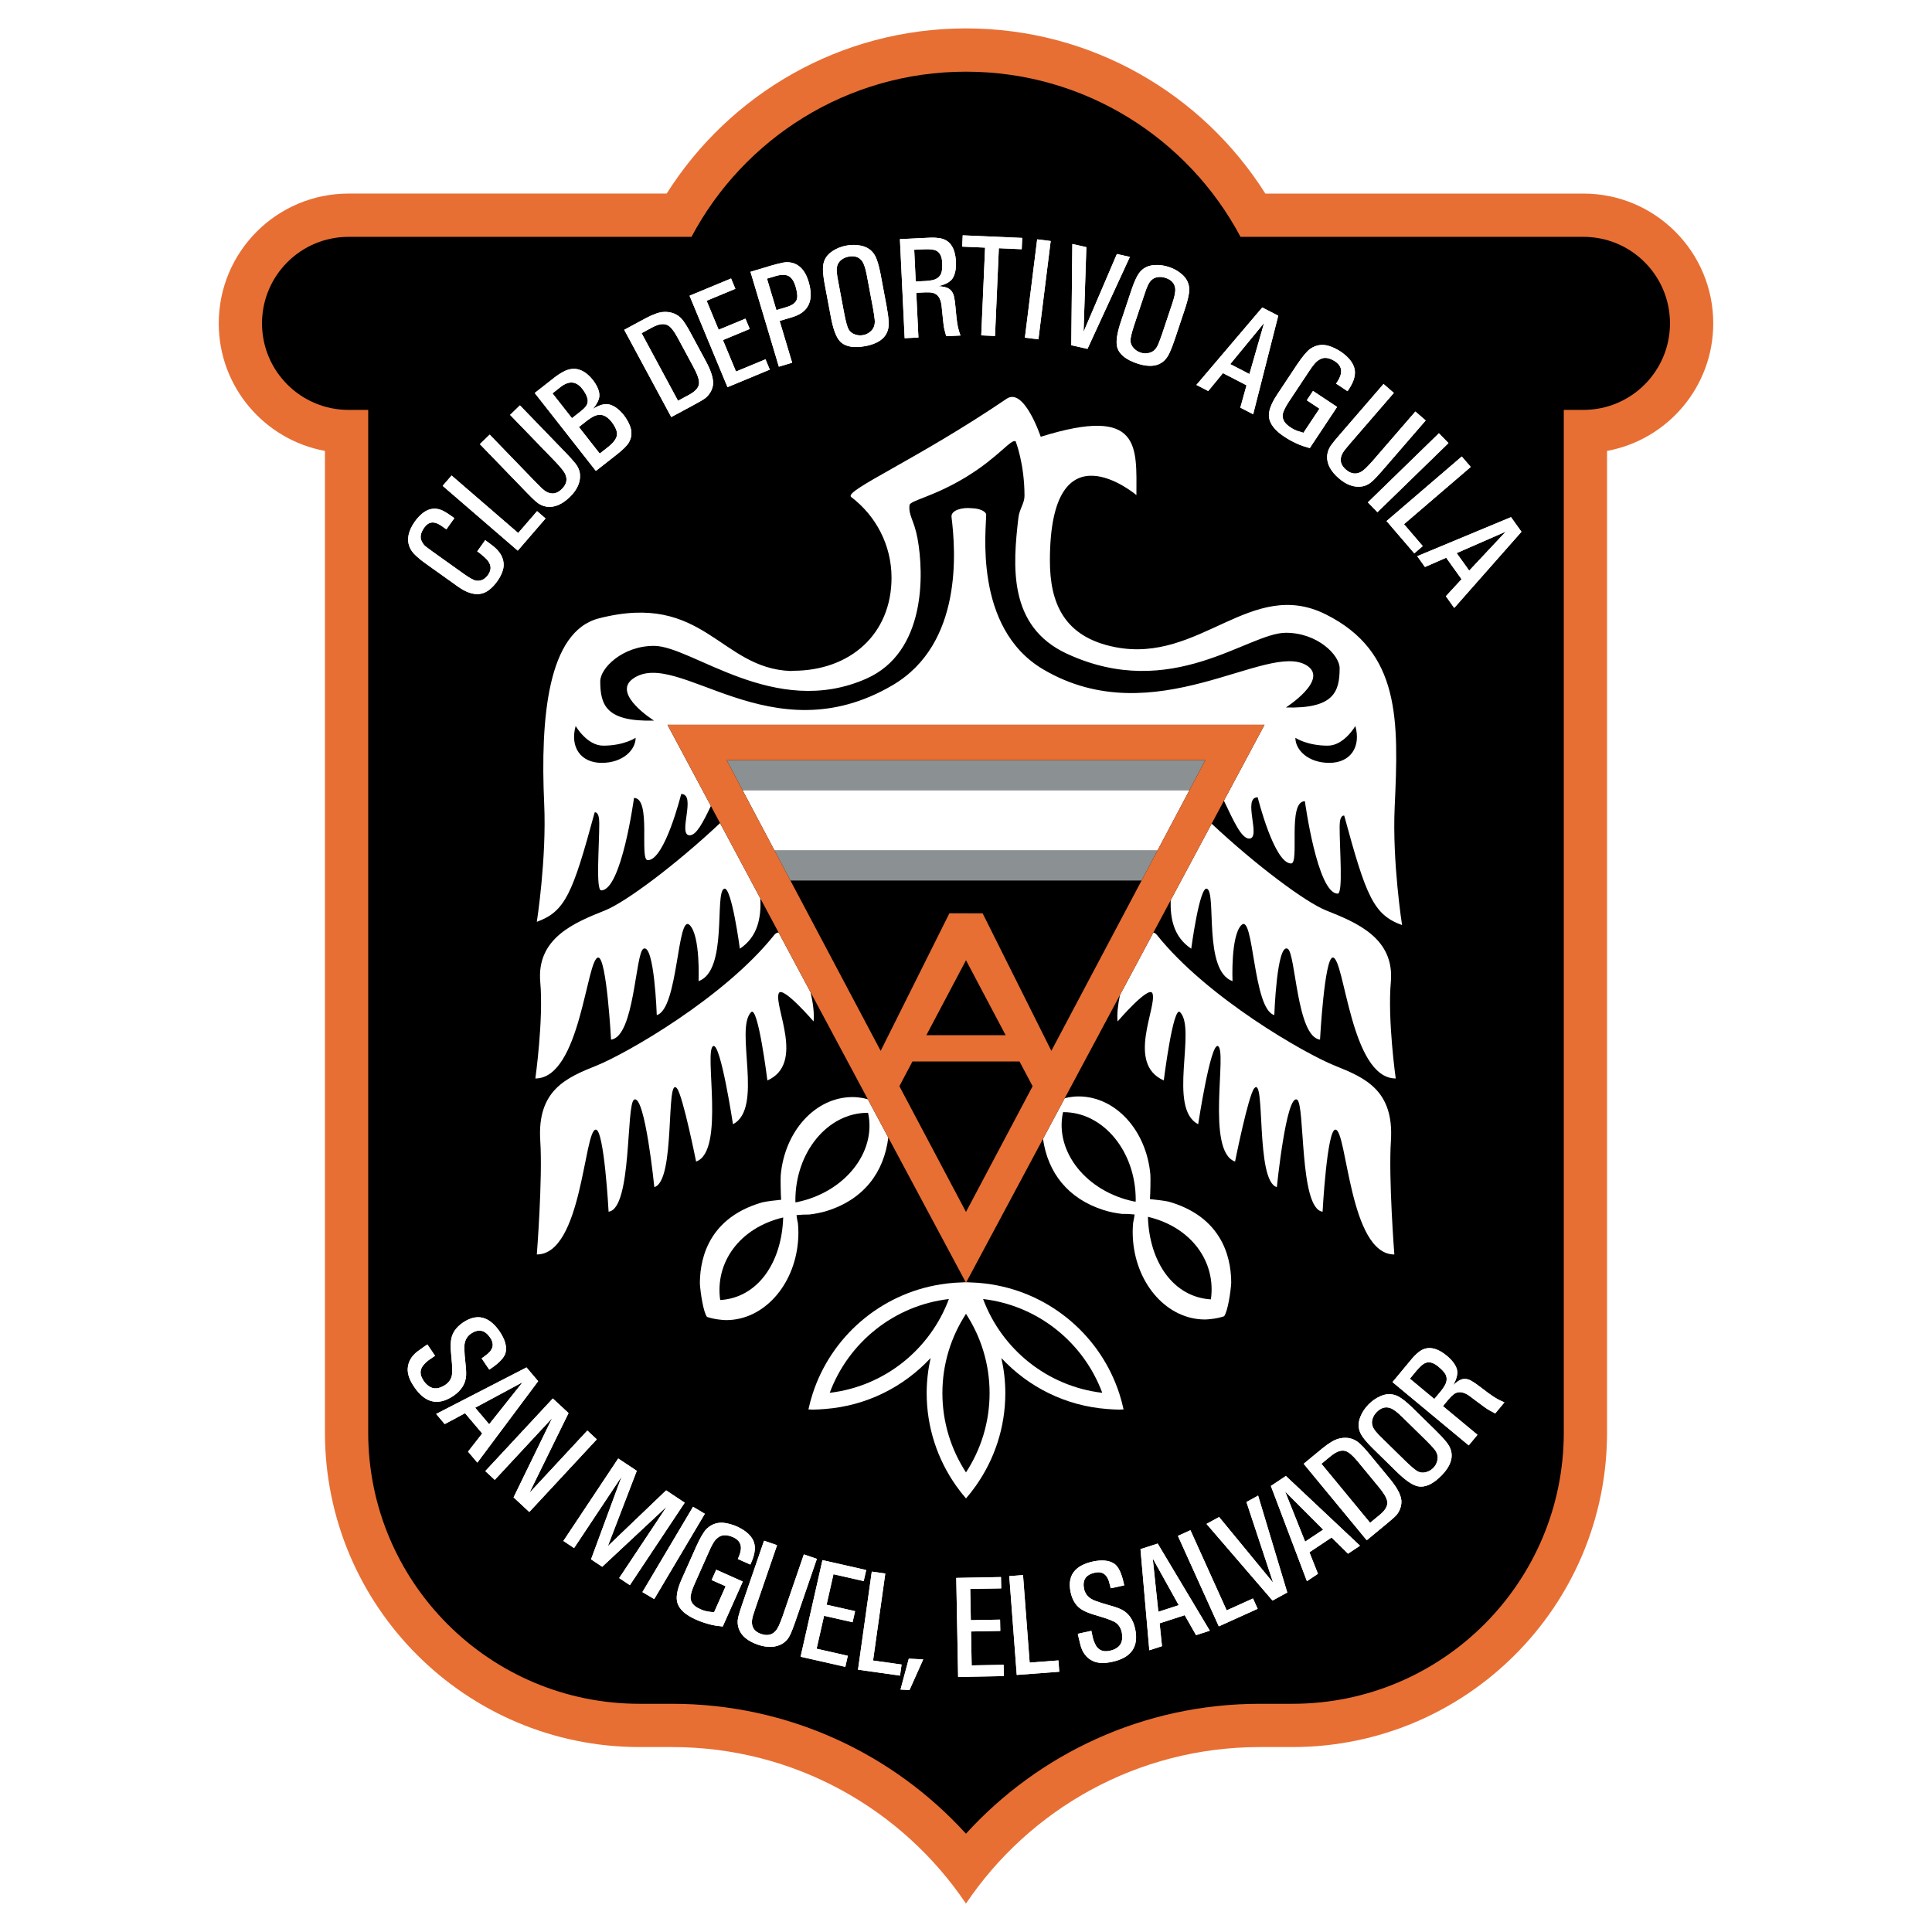<?xml version="1.0" encoding="utf-8"?>
<!-- Generator: Adobe Illustrator 13.0.0, SVG Export Plug-In . SVG Version: 6.00 Build 14576)  -->
<!DOCTYPE svg PUBLIC "-//W3C//DTD SVG 1.0//EN" "http://www.w3.org/TR/2001/REC-SVG-20010904/DTD/svg10.dtd">
<svg version="1.0" id="Layer_1" xmlns="http://www.w3.org/2000/svg" xmlns:xlink="http://www.w3.org/1999/xlink" x="0px" y="0px"
	 width="192.756px" height="192.756px" viewBox="0 0 192.756 192.756" enable-background="new 0 0 192.756 192.756"
	 xml:space="preserve">
<g>
	<polygon fill-rule="evenodd" clip-rule="evenodd" fill="#FFFFFF" points="0,0 192.756,0 192.756,192.756 0,192.756 0,0 	"/>
	<path fill-rule="evenodd" clip-rule="evenodd" fill="#E76F34" d="M128.945,174.305c17.336,0,31.391-14.055,31.391-31.391V44.987
		c6.025-1.108,10.595-6.378,10.595-12.725c0-7.151-5.798-12.948-12.949-12.948h-31.737c-6.256-9.9-17.29-16.48-29.867-16.48
		c-12.576,0-23.61,6.58-29.866,16.48H34.773c-7.151,0-12.948,5.797-12.948,12.948c0,6.347,4.569,11.617,10.594,12.725v97.927
		c0,17.336,14.054,31.391,31.391,31.391h3.253c12.209,0,22.971,6.197,29.312,15.617c6.343-9.42,17.104-15.617,29.312-15.617H128.945
		L128.945,174.305z"/>
	<path fill-rule="evenodd" clip-rule="evenodd" d="M128.945,169.988c14.953,0,27.075-12.121,27.075-27.074L156.02,40.895l1.962,0
		c4.769,0,8.633-3.866,8.633-8.633c0-4.767-3.864-8.632-8.633-8.632h-34.215c-5.208-9.801-15.517-16.479-27.389-16.479
		c-11.872,0-22.181,6.678-27.388,16.479H34.773c-4.767,0-8.632,3.866-8.632,8.632c0,4.768,3.865,8.633,8.632,8.633l1.962,0v102.019
		c0,14.953,12.122,27.074,27.074,27.074h3.253c11.616,0,22.064,5,29.312,12.961c7.249-7.961,17.697-12.961,29.312-12.961H128.945
		L128.945,169.988z"/>
	<path fill-rule="evenodd" clip-rule="evenodd" fill="#FFFFFF" d="M126.146,32.189l-0.015-0.008l-1.482,5.16l0.012-0.021
		l-1.924-0.994l-0.011,0.021L126.146,32.189L126.146,32.189z M119.364,38.404l1.181,0.61l1.465-1.783l0.003-0.006l2.354,1.217
		l-0.003,0.006l-0.616,2.222l1.281,0.662l2.502-9.832l-1.595-0.824L119.364,38.404L119.364,38.404z"/>
	<path fill-rule="evenodd" clip-rule="evenodd" fill="#FFFFFF" d="M130.381,39.935l0.618-0.932l2.403,1.595l-2.726,4.108
		l-0.696-0.21c-0.239-0.08-0.49-0.185-0.753-0.314c-0.403-0.189-0.773-0.398-1.11-0.627c-0.895-0.593-1.395-1.221-1.502-1.882
		c-0.094-0.579,0.169-1.338,0.786-2.277l1.98-2.985c0.565-0.843,1.015-1.38,1.346-1.609c0.62-0.426,1.294-0.504,2.021-0.235
		c0.343,0.126,0.684,0.299,1.022,0.518c0.741,0.51,1.193,1.056,1.354,1.639c0.162,0.583-0.006,1.262-0.502,2.036l-0.18,0.27
		l-1.141-0.757l0.125-0.188c0.086-0.129,0.163-0.271,0.233-0.429c0.307-0.664,0.148-1.203-0.474-1.615
		c-0.573-0.363-1.063-0.43-1.473-0.202c-0.235,0.119-0.44,0.292-0.614,0.52c-0.166,0.199-0.329,0.424-0.491,0.677l-1.94,2.924
		c-0.424,0.629-0.653,1.098-0.688,1.405c-0.062,0.481,0.199,0.907,0.783,1.278c0.211,0.146,0.444,0.264,0.697,0.354l0.587,0.181
		l1.595-2.404L130.381,39.935L130.381,39.935z"/>
	<path fill-rule="evenodd" clip-rule="evenodd" fill="#FFFFFF" d="M47.876,44.312l0.98-0.949l4.581,4.734l0.619,0.62
		c0.699,0.655,1.359,0.687,1.979,0.093c0.616-0.596,0.642-1.248,0.075-1.954c-0.201-0.248-0.414-0.491-0.637-0.729l-4.581-4.733
		l0.98-0.95l4.664,4.82c0.377,0.397,0.66,0.712,0.848,0.947c0.292,0.362,0.453,0.743,0.482,1.144
		c0.054,0.775-0.287,1.521-1.019,2.235c-0.77,0.739-1.525,1.06-2.268,0.965c-0.419-0.057-0.796-0.235-1.132-0.535
		c-0.199-0.172-0.502-0.468-0.908-0.888L47.876,44.312L47.876,44.312z"/>
	<polygon fill-rule="evenodd" clip-rule="evenodd" fill="#FFFFFF" points="104.827,24.046 103.603,33.856 102.254,33.688 
		103.479,23.878 104.827,24.046 	"/>
	<polygon fill-rule="evenodd" clip-rule="evenodd" fill="#FFFFFF" points="44.165,48.473 45.055,47.442 51.7,53.179 53.584,50.997 
		54.43,51.727 51.657,54.939 44.165,48.473 	"/>
	<polygon fill-rule="evenodd" clip-rule="evenodd" fill="#FFFFFF" points="108.386,24.658 108.106,33.162 108.085,33.157 
		111.431,25.342 112.726,25.633 108.5,34.808 106.882,34.445 106.987,24.344 108.386,24.658 	"/>
	<path fill-rule="evenodd" clip-rule="evenodd" fill="#FFFFFF" d="M83.622,28.054c-0.069-0.34-0.114-0.641-0.134-0.905
		c-0.057-0.576,0.115-1,0.514-1.27c0.192-0.136,0.407-0.227,0.646-0.271c0.617-0.121,1.074,0.032,1.373,0.458
		c0.186,0.261,0.343,0.744,0.471,1.45l0.613,3.262c0.075,0.424,0.129,0.791,0.164,1.099c0.059,0.543-0.102,0.959-0.483,1.25
		c-0.202,0.162-0.424,0.264-0.667,0.304c-0.265,0.055-0.537,0.034-0.815-0.061c-0.279-0.096-0.487-0.257-0.624-0.484
		c-0.137-0.227-0.285-0.75-0.444-1.569L83.622,28.054L83.622,28.054z M82.887,31.578c0.232,1.26,0.542,2.09,0.932,2.489
		c0.514,0.529,1.363,0.682,2.546,0.46c1.624-0.314,2.39-1.132,2.299-2.452c-0.029-0.434-0.099-0.948-0.211-1.543l-0.613-3.265
		c-0.16-0.8-0.333-1.375-0.517-1.722c-0.294-0.551-0.764-0.895-1.409-1.032c-0.481-0.101-0.973-0.104-1.475-0.009
		c-0.507,0.095-0.964,0.276-1.371,0.544c-0.561,0.363-0.876,0.854-0.946,1.474c-0.045,0.395,0.005,0.992,0.151,1.791L82.887,31.578
		L82.887,31.578z"/>
	<polygon fill-rule="evenodd" clip-rule="evenodd" fill="#FFFFFF" points="101.985,23.737 101.937,24.865 99.655,24.765 
		99.273,33.521 97.9,33.46 98.282,24.705 96.001,24.606 96.05,23.478 101.985,23.737 	"/>
	<path fill-rule="evenodd" clip-rule="evenodd" fill="#FFFFFF" d="M92.253,24.87c0.603-0.024,1.017,0.038,1.242,0.186
		c0.311,0.201,0.479,0.576,0.506,1.126c0.024,0.509-0.009,0.875-0.1,1.099c-0.141,0.339-0.416,0.558-0.827,0.658
		c-0.211,0.052-0.459,0.085-0.742,0.098l-0.969,0.046l-0.152-3.164L92.253,24.87L92.253,24.87z M89.785,23.858l0.473,9.883
		l1.374-0.066l-0.214-4.463l0.933-0.045c0.264-0.012,0.502,0.004,0.715,0.05c0.486,0.116,0.775,0.527,0.869,1.23l0.095,0.918
		l0.094,0.883c0.028,0.274,0.064,0.498,0.112,0.673l0.168,0.621l1.422-0.068c-0.121-0.34-0.199-0.6-0.236-0.781
		c-0.064-0.249-0.119-0.594-0.163-1.037L95.314,30.5c-0.03-0.349-0.075-0.652-0.134-0.912c-0.089-0.388-0.283-0.664-0.583-0.827
		c-0.205-0.112-0.538-0.182-0.999-0.212v0.006c0.733-0.162,1.218-0.43,1.456-0.803c0.247-0.397,0.353-0.959,0.317-1.687
		c-0.081-1.388-0.628-2.156-1.643-2.305c-0.264-0.043-0.553-0.061-0.867-0.05l-0.813,0.039L89.785,23.858L89.785,23.858z"/>
	<path fill-rule="evenodd" clip-rule="evenodd" fill="#FFFFFF" d="M44.329,52.666l-0.382-0.264
		c-0.664-0.434-1.206-0.352-1.627,0.247c-0.372,0.53-0.448,0.994-0.227,1.391c0.101,0.204,0.23,0.368,0.388,0.492l0.652,0.483
		l3.168,2.261c0.576,0.406,0.979,0.625,1.208,0.657c0.472,0.062,0.867-0.13,1.187-0.578c0.416-0.59,0.309-1.167-0.32-1.731
		l-0.489-0.417l-0.275-0.196l0.796-1.116l0.281,0.2l0.495,0.371c0.579,0.464,0.92,0.961,1.025,1.491
		c0.068,0.324,0.053,0.64-0.044,0.944c-0.11,0.364-0.29,0.72-0.537,1.067c-0.208,0.3-0.443,0.561-0.705,0.783
		c-0.862,0.766-1.94,0.69-3.235-0.229l-3.204-2.286c-0.348-0.243-0.659-0.491-0.931-0.744c-0.342-0.301-0.575-0.617-0.7-0.948
		c-0.29-0.743-0.114-1.575,0.527-2.499c0.929-1.277,1.922-1.609,2.981-0.998c0.2,0.114,0.418,0.255,0.655,0.424l0.314,0.225
		l-0.796,1.116L44.329,52.666L44.329,52.666z"/>
	<path fill-rule="evenodd" clip-rule="evenodd" fill="#FFFFFF" d="M58.58,41.959c0.222-0.168,0.439-0.309,0.651-0.422
		c0.657-0.32,1.253-0.135,1.789,0.554c0.415,0.543,0.59,0.993,0.527,1.35c-0.063,0.356-0.357,0.744-0.881,1.161l-0.83,0.651
		l-2.079-2.649L58.58,41.959L58.58,41.959z M59.45,46.983l2.051-1.608c0.651-0.505,1.066-0.917,1.245-1.235
		c0.305-0.537,0.333-1.104,0.083-1.704c-0.144-0.35-0.337-0.683-0.578-0.998c-0.459-0.578-0.933-0.936-1.423-1.073
		c-0.45-0.133-1.016,0.017-1.699,0.452l0.003,0.004c0.442-0.525,0.665-0.977,0.667-1.353c0.011-0.455-0.205-0.972-0.648-1.553
		c-0.898-1.122-1.882-1.398-2.95-0.827c-0.302,0.161-0.605,0.358-0.907,0.596l-1.943,1.525L59.45,46.983L59.45,46.983z
		 M55.927,38.613c0.847-0.659,1.574-0.592,2.183,0.199c0.572,0.743,0.68,1.325,0.326,1.746c-0.125,0.164-0.308,0.336-0.549,0.52
		l-0.822,0.645l-1.943-2.477L55.927,38.613L55.927,38.613z"/>
	<path fill-rule="evenodd" clip-rule="evenodd" fill="#FFFFFF" d="M65.115,32.643c0.63-0.329,1.136-0.392,1.516-0.188
		c0.294,0.161,0.62,0.572,0.977,1.235l1.591,2.953c0.362,0.661,0.543,1.176,0.547,1.546c0,0.442-0.333,0.842-0.995,1.199
		l-1.106,0.596l-3.635-6.744L65.115,32.643L65.115,32.643z M66.972,41.611l2.301-1.24c0.598-0.322,0.97-0.544,1.117-0.666
		c0.345-0.287,0.58-0.647,0.703-1.081c0.164-0.566-0.039-1.39-0.605-2.471L68.76,32.95c-0.195-0.352-0.387-0.659-0.578-0.924
		c-0.389-0.534-0.909-0.832-1.561-0.896c-0.378-0.041-0.763,0.01-1.155,0.152c-0.344,0.122-0.693,0.279-1.048,0.47l-2.14,1.153
		L66.972,41.611L66.972,41.611z"/>
	<polygon fill-rule="evenodd" clip-rule="evenodd" fill="#FFFFFF" points="68.796,29.504 72.94,27.784 73.368,28.814 70.499,30.005 
		71.7,32.899 74.373,31.79 74.801,32.819 72.127,33.929 73.431,37.068 76.374,35.846 76.801,36.876 72.583,38.627 68.796,29.504 	
		"/>
	<path fill-rule="evenodd" clip-rule="evenodd" fill="#FFFFFF" d="M77.381,27.543c0.552-0.161,0.981-0.163,1.289-0.007
		c0.308,0.156,0.543,0.506,0.706,1.05c0.172,0.591,0.213,1.018,0.124,1.284c-0.113,0.335-0.442,0.586-0.986,0.754l-1.052,0.314
		L76.522,27.8L77.381,27.543L77.381,27.543z M74.875,27.118l2.833,9.466l1.324-0.397l-1.248-4.169l1.256-0.376
		c1.64-0.486,2.186-1.659,1.639-3.52c-0.281-0.957-0.753-1.566-1.414-1.828c-0.371-0.144-0.765-0.172-1.18-0.087
		c-0.287,0.057-0.674,0.155-1.161,0.296L74.875,27.118L74.875,27.118z"/>
	<path fill-rule="evenodd" clip-rule="evenodd" fill="#FFFFFF" d="M114.195,29.332c0.104-0.327,0.211-0.608,0.319-0.845
		c0.229-0.523,0.583-0.806,1.063-0.846c0.234-0.024,0.466,0.002,0.696,0.079c0.598,0.195,0.925,0.548,0.979,1.06
		c0.037,0.315-0.059,0.808-0.287,1.478l-1.038,3.108c-0.14,0.403-0.269,0.745-0.388,1.027c-0.21,0.496-0.552,0.777-1.025,0.843
		c-0.256,0.042-0.499,0.021-0.732-0.062c-0.257-0.081-0.484-0.23-0.683-0.447c-0.197-0.217-0.302-0.458-0.312-0.719
		s0.113-0.785,0.369-1.568L114.195,29.332L114.195,29.332z M111.853,32.022c-0.408,1.205-0.538,2.075-0.392,2.611
		c0.193,0.708,0.861,1.252,2.003,1.634c1.571,0.515,2.637,0.178,3.196-1.01c0.184-0.391,0.372-0.871,0.563-1.441l1.044-3.129
		c0.248-0.772,0.375-1.353,0.382-1.744c0.011-0.621-0.233-1.147-0.731-1.579c-0.372-0.32-0.8-0.562-1.283-0.724
		c-0.489-0.163-0.977-0.228-1.462-0.193c-0.666,0.043-1.18,0.316-1.54,0.82c-0.231,0.321-0.476,0.863-0.736,1.626L111.853,32.022
		L111.853,32.022z"/>
	<path fill-rule="evenodd" clip-rule="evenodd" fill="#FFFFFF" d="M138.034,38.311l1.029,0.891l-4.313,4.988l-0.563,0.672
		c-0.592,0.756-0.563,1.417,0.083,1.982c0.649,0.562,1.302,0.529,1.956-0.099c0.229-0.222,0.452-0.456,0.67-0.7l4.314-4.987
		l1.03,0.891l-4.389,5.074c-0.362,0.411-0.651,0.72-0.868,0.928c-0.335,0.323-0.701,0.517-1.098,0.583
		c-0.767,0.122-1.539-0.15-2.315-0.816c-0.804-0.701-1.19-1.425-1.162-2.173c0.02-0.422,0.163-0.814,0.433-1.175
		c0.153-0.213,0.422-0.541,0.805-0.983L138.034,38.311L138.034,38.311z"/>
	<polygon fill-rule="evenodd" clip-rule="evenodd" fill="#FFFFFF" points="144.515,44.208 137.427,51.103 136.473,50.121 
		143.561,43.228 144.515,44.208 	"/>
	<polygon fill-rule="evenodd" clip-rule="evenodd" fill="#FFFFFF" points="145.842,45.545 146.735,46.588 140.077,52.3 
		141.949,54.483 141.104,55.208 138.337,51.984 145.842,45.545 	"/>
	<path fill-rule="evenodd" clip-rule="evenodd" fill="#FFFFFF" d="M150.25,53.032l-0.004-0.004l-3.67,3.91l0.007-0.005l-1.253-1.752
		l-0.008,0.005L150.25,53.032L150.25,53.032z M141.397,55.491l0.771,1.077l2.114-0.92l0.005-0.004l1.534,2.144l-0.005,0.004
		l-1.562,1.694l0.836,1.168l6.707-7.599l-1.044-1.459L141.397,55.491L141.397,55.491z"/>
	<path fill-rule="evenodd" clip-rule="evenodd" fill="#FFFFFF" d="M43.405,135.268l-0.458,0.311
		c-0.235,0.152-0.436,0.324-0.603,0.51c-0.481,0.49-0.509,1.045-0.083,1.664c0.154,0.234,0.336,0.42,0.546,0.557
		c0.448,0.314,0.984,0.271,1.607-0.129c0.417-0.287,0.646-0.65,0.687-1.088c0.024-0.307,0.022-0.646-0.006-1.023l-0.098-1.131
		c-0.043-0.445-0.043-0.842,0-1.188c0.08-0.715,0.483-1.318,1.21-1.811c0.797-0.529,1.533-0.656,2.204-0.381
		c0.504,0.201,0.98,0.625,1.429,1.271c0.539,0.795,0.742,1.496,0.608,2.1c-0.109,0.482-0.6,1.018-1.472,1.609l-0.163,0.109
		l-0.764-1.127l0.197-0.133l0.406-0.311c0.582-0.496,0.663-1.041,0.244-1.633c-0.519-0.758-1.153-0.891-1.901-0.395
		c-0.474,0.322-0.697,0.822-0.669,1.5c0.01,0.424,0.045,0.887,0.106,1.389s0.085,0.928,0.073,1.275
		c-0.04,0.824-0.47,1.514-1.29,2.068c-1.505,1.002-2.799,0.703-3.881-0.895c-0.474-0.682-0.691-1.305-0.654-1.867
		c0.047-0.666,0.375-1.23,0.983-1.693l0.652-0.469l0.326-0.219L43.405,135.268L43.405,135.268z"/>
	<path fill-rule="evenodd" clip-rule="evenodd" fill="#FFFFFF" d="M52.144,137.902l-0.001-0.002l-3.341,4.199l0.002-0.002
		l-1.396-1.648l-0.003,0.002L52.144,137.902L52.144,137.902z M43.514,141.07l0.856,1.012l2.035-1.088l-0.005,0.004l1.709,2.02
		l0.005-0.006l-1.418,1.818l0.929,1.096l6.067-8.125l-1.163-1.373L43.514,141.07L43.514,141.07z"/>
	<polygon fill-rule="evenodd" clip-rule="evenodd" fill="#FFFFFF" points="56.723,140.984 52.802,148.979 52.795,148.971 
		58.599,142.727 59.543,143.604 52.809,150.852 51.239,149.393 55.098,141.465 55.104,141.471 49.363,147.648 48.418,146.771 
		55.154,139.525 56.723,140.984 	"/>
	<polygon fill-rule="evenodd" clip-rule="evenodd" fill="#FFFFFF" points="63.532,146.744 60.645,154.258 66.462,148.693 
		68.314,149.924 62.843,158.152 61.776,157.443 66.545,150.271 66.553,150.277 60.084,156.318 58.968,155.576 62.036,147.273 
		62.044,147.279 57.276,154.451 56.209,153.74 61.68,145.514 63.532,146.744 	"/>
	<polygon fill-rule="evenodd" clip-rule="evenodd" fill="#FFFFFF" points="70.322,151.031 65.271,159.541 64.094,158.842 
		69.145,150.332 70.322,151.031 	"/>
	<path fill-rule="evenodd" clip-rule="evenodd" fill="#FFFFFF" d="M71,157.641l0.459-1.029l2.648,1.18l-1.999,4.486l-0.721-0.09
		c-0.249-0.039-0.514-0.102-0.794-0.184c-0.429-0.121-0.829-0.266-1.199-0.436c-0.98-0.436-1.578-0.971-1.794-1.602
		c-0.189-0.555-0.058-1.344,0.394-2.369l1.451-3.26c0.417-0.924,0.769-1.525,1.058-1.805c0.54-0.521,1.189-0.709,1.951-0.564
		c0.359,0.068,0.724,0.182,1.094,0.342c0.816,0.379,1.352,0.844,1.607,1.393s0.202,1.25-0.162,2.098l-0.132,0.297l-1.251-0.557
		l0.092-0.205c0.063-0.143,0.117-0.295,0.16-0.463c0.192-0.707-0.053-1.211-0.735-1.516c-0.624-0.262-1.118-0.248-1.482,0.041
		c-0.212,0.156-0.384,0.359-0.517,0.611c-0.13,0.221-0.253,0.469-0.369,0.742l-1.418,3.186c-0.311,0.686-0.458,1.184-0.442,1.49
		c0.021,0.482,0.349,0.857,0.986,1.125c0.232,0.109,0.481,0.186,0.747,0.232l0.609,0.078l1.158-2.6L71,157.641L71,157.641z"/>
	<path fill-rule="evenodd" clip-rule="evenodd" fill="#FFFFFF" d="M76.228,153.717l1.3,0.447l-2.137,6.221l-0.271,0.832
		c-0.267,0.92,0.004,1.521,0.812,1.803c0.81,0.277,1.4,0.004,1.771-0.818c0.13-0.291,0.25-0.592,0.36-0.898l2.138-6.221l1.299,0.445
		l-2.174,6.33c-0.182,0.516-0.334,0.908-0.458,1.182c-0.19,0.424-0.458,0.738-0.801,0.945c-0.667,0.398-1.486,0.432-2.458,0.104
		c-1.009-0.352-1.641-0.879-1.895-1.584c-0.141-0.398-0.154-0.814-0.039-1.25c0.062-0.254,0.188-0.656,0.378-1.209L76.228,153.717
		L76.228,153.717z"/>
	<polygon fill-rule="evenodd" clip-rule="evenodd" fill="#FFFFFF" points="82.056,155.654 86.422,156.643 86.171,157.746 
		83.155,157.062 82.467,160.105 85.312,160.748 85.062,161.852 82.217,161.209 81.473,164.494 84.587,165.199 84.337,166.303 
		79.874,165.293 82.056,155.654 	"/>
	<polygon fill-rule="evenodd" clip-rule="evenodd" fill="#FFFFFF" points="86.978,156.801 88.326,156.99 87.106,165.672 
		89.951,166.07 89.796,167.176 85.603,166.586 86.978,156.801 	"/>
	<polygon fill-rule="evenodd" clip-rule="evenodd" fill="#FFFFFF" points="90.67,165.486 92.109,165.559 90.743,168.613 
		89.844,168.568 90.67,165.486 	"/>
	<polygon fill-rule="evenodd" clip-rule="evenodd" fill="#FFFFFF" points="95.406,157.428 99.868,157.344 99.891,158.473 
		96.8,158.529 96.859,161.645 99.777,161.59 99.799,162.717 96.88,162.773 96.944,166.156 100.133,166.098 100.153,167.225 
		95.592,167.311 95.406,157.428 	"/>
	<polygon fill-rule="evenodd" clip-rule="evenodd" fill="#FFFFFF" points="100.695,157.25 102.068,157.146 102.729,165.877 
		105.599,165.66 105.684,166.789 101.441,167.109 100.695,157.25 	"/>
	<path fill-rule="evenodd" clip-rule="evenodd" fill="#FFFFFF" d="M108.884,162.709l0.116,0.539
		c0.055,0.273,0.138,0.523,0.248,0.748c0.273,0.627,0.771,0.859,1.493,0.697c0.272-0.055,0.509-0.152,0.71-0.297
		c0.451-0.299,0.607-0.811,0.469-1.541c-0.113-0.496-0.359-0.846-0.741-1.049c-0.274-0.137-0.591-0.262-0.95-0.377l-1.084-0.332
		c-0.43-0.127-0.796-0.275-1.101-0.443c-0.633-0.342-1.043-0.943-1.229-1.805c-0.194-0.939-0.039-1.672,0.467-2.193
		c0.376-0.393,0.948-0.678,1.717-0.854c0.939-0.205,1.666-0.133,2.179,0.215c0.406,0.281,0.721,0.934,0.943,1.963l0.042,0.191
		l-1.35,0.293l-0.05-0.232l-0.134-0.49c-0.242-0.721-0.714-0.998-1.413-0.832c-0.888,0.197-1.241,0.736-1.059,1.619
		c0.121,0.561,0.497,0.955,1.129,1.188c0.396,0.148,0.837,0.289,1.325,0.42s0.891,0.268,1.209,0.41
		c0.748,0.346,1.229,1.004,1.438,1.975c0.37,1.773-0.387,2.865-2.272,3.273c-0.808,0.186-1.466,0.156-1.974-0.088
		c-0.601-0.291-1.001-0.807-1.204-1.543l-0.19-0.779l-0.084-0.383L108.884,162.709L108.884,162.709z"/>
	<path fill-rule="evenodd" clip-rule="evenodd" fill="#FFFFFF" d="M115.007,155.471l-0.005,0.002l2.607,4.684l-0.003-0.01
		l-2.04,0.662l0.003,0.008L115.007,155.471L115.007,155.471z M114.668,164.648l1.264-0.41l-0.237-2.293l0.004,0.012l2.497-0.809
		l-0.004-0.012l1.139,2.002l1.371-0.443l-5.199-8.693l-1.717,0.555L114.668,164.648L114.668,164.648z"/>
	<polygon fill-rule="evenodd" clip-rule="evenodd" fill="#FFFFFF" points="117.52,153.236 118.771,152.67 122.385,160.666 
		125.01,159.479 125.476,160.51 121.601,162.262 117.52,153.236 	"/>
	<polygon fill-rule="evenodd" clip-rule="evenodd" fill="#FFFFFF" points="121.63,151.352 127.031,157.918 127.026,157.92 
		124.358,149.857 125.523,149.217 128.431,158.883 126.959,159.689 120.373,152.041 121.63,151.352 	"/>
	<path fill-rule="evenodd" clip-rule="evenodd" fill="#FFFFFF" d="M128.217,148.809L128.217,148.809l3.799,3.801l-0.001-0.002
		l-1.802,1.203l0.001,0.002L128.217,148.809L128.217,148.809z M130.391,157.754l1.102-0.736l-0.852-2.148l0.002,0.002l2.205-1.473
		l-0.002-0.002l1.646,1.617l1.195-0.799l-7.396-6.959l-1.496,1L130.391,157.754L130.391,157.754z"/>
	<path fill-rule="evenodd" clip-rule="evenodd" fill="#FFFFFF" d="M132.804,145.248c0.552-0.443,1.033-0.604,1.445-0.479
		c0.317,0.102,0.716,0.439,1.193,1.018l2.126,2.578c0.481,0.574,0.759,1.043,0.834,1.404c0.085,0.432-0.162,0.887-0.74,1.363
		l-0.965,0.797l-4.859-5.887L132.804,145.248L132.804,145.248z M136.36,153.67l2.014-1.662c0.523-0.432,0.845-0.721,0.966-0.869
		c0.282-0.348,0.441-0.746,0.478-1.195c0.05-0.586-0.308-1.354-1.074-2.305l-2.317-2.807c-0.259-0.307-0.509-0.572-0.746-0.793
		c-0.485-0.449-1.054-0.641-1.704-0.578c-0.378,0.035-0.746,0.158-1.103,0.375c-0.313,0.186-0.625,0.406-0.935,0.662l-1.873,1.545
		L136.36,153.67L136.36,153.67z"/>
	<path fill-rule="evenodd" clip-rule="evenodd" fill="#FFFFFF" d="M137.891,143.488c-0.251-0.238-0.459-0.459-0.627-0.662
		c-0.374-0.439-0.475-0.883-0.302-1.334c0.08-0.221,0.204-0.418,0.374-0.592c0.437-0.451,0.897-0.588,1.385-0.412
		c0.302,0.107,0.706,0.412,1.213,0.916l2.362,2.316c0.304,0.303,0.558,0.572,0.762,0.805c0.356,0.408,0.463,0.842,0.316,1.297
		c-0.073,0.248-0.197,0.459-0.373,0.633c-0.187,0.195-0.42,0.334-0.703,0.416c-0.282,0.082-0.545,0.068-0.787-0.037
		c-0.242-0.107-0.661-0.451-1.258-1.029L137.891,143.488L137.891,143.488z M139.296,146.791c0.908,0.896,1.636,1.396,2.183,1.5
		c0.722,0.137,1.505-0.225,2.349-1.086c1.151-1.188,1.314-2.295,0.488-3.32c-0.271-0.338-0.622-0.719-1.053-1.141l-2.362-2.316
		c-0.587-0.562-1.056-0.934-1.404-1.111c-0.556-0.281-1.137-0.293-1.743-0.035c-0.452,0.193-0.856,0.473-1.214,0.838
		c-0.361,0.369-0.633,0.779-0.814,1.23c-0.253,0.619-0.231,1.201,0.064,1.748c0.188,0.348,0.57,0.807,1.145,1.377L139.296,146.791
		L139.296,146.791z"/>
	<path fill-rule="evenodd" clip-rule="evenodd" fill="#FFFFFF" d="M141.334,136.744c0.391-0.463,0.717-0.729,0.979-0.795
		c0.359-0.096,0.751,0.033,1.176,0.385c0.393,0.326,0.641,0.598,0.745,0.818c0.154,0.332,0.129,0.686-0.077,1.059
		c-0.104,0.191-0.248,0.396-0.431,0.617l-0.623,0.75l-2.439-2.027L141.334,136.744L141.334,136.744z M138.93,137.893l7.603,6.312
		l0.876-1.055l-3.446-2.859l0.601-0.725c0.17-0.203,0.345-0.369,0.521-0.496c0.416-0.283,0.917-0.221,1.501,0.186l0.741,0.555
		l0.715,0.529c0.221,0.166,0.41,0.291,0.57,0.377l0.568,0.301l0.916-1.104c-0.332-0.141-0.577-0.26-0.735-0.354
		c-0.227-0.121-0.519-0.316-0.876-0.58l-0.931-0.701c-0.278-0.213-0.533-0.385-0.764-0.516c-0.347-0.197-0.683-0.24-1.006-0.127
		c-0.222,0.074-0.499,0.273-0.833,0.596l0.01,0.008c0.377-0.652,0.508-1.191,0.395-1.619c-0.125-0.449-0.467-0.906-1.025-1.371
		c-1.076-0.875-2.012-0.986-2.806-0.338c-0.212,0.166-0.419,0.369-0.623,0.607l-0.521,0.627L138.93,137.893L138.93,137.893z"/>
	<path fill-rule="evenodd" clip-rule="evenodd" fill="#FFFFFF" d="M111.684,139.068c-1.835-5.682-6.745-9.967-12.77-10.924
		c-0.438-0.068-0.878-0.125-1.325-0.158c-0.241-0.018-0.484-0.029-0.727-0.037c-0.022,0-0.043-0.002-0.066-0.002
		c-0.14-0.004-0.277-0.021-0.418-0.021c-0.141,0-0.278,0.018-0.418,0.021c-0.022,0-0.043,0.002-0.065,0.002
		c-0.244,0.008-0.486,0.02-0.727,0.037c-0.448,0.033-0.889,0.09-1.326,0.158c-6.024,0.957-10.935,5.242-12.769,10.924
		c-0.164,0.508-0.302,1.023-0.416,1.549c0.141,0.004,0.277,0.021,0.418,0.021c0.409,0,0.81-0.031,1.211-0.061
		c4.166-0.311,7.882-2.205,10.561-5.088c-0.25,1.129-0.393,2.297-0.393,3.5c0,3.449,1.095,6.639,2.943,9.256
		c0.306,0.436,0.634,0.852,0.98,1.254c0.347-0.402,0.675-0.818,0.981-1.254c1.848-2.617,2.943-5.807,2.943-9.256
		c0-1.203-0.143-2.371-0.394-3.5c2.68,2.883,6.396,4.777,10.562,5.088c0.401,0.029,0.803,0.061,1.211,0.061
		c0.142,0,0.278-0.018,0.418-0.021C111.986,140.092,111.847,139.576,111.684,139.068L111.684,139.068z M82.782,138.961
		c1.864-5.012,6.402-8.713,11.889-9.357C92.807,134.615,88.269,138.316,82.782,138.961L82.782,138.961z M96.377,146.902
		c-1.483-2.277-2.354-4.99-2.354-7.912c0-2.92,0.871-5.633,2.354-7.91c1.484,2.277,2.354,4.99,2.354,7.91
		C98.731,141.912,97.861,144.625,96.377,146.902L96.377,146.902z M98.084,129.604c5.487,0.645,10.026,4.346,11.89,9.357
		C104.487,138.316,99.948,134.615,98.084,129.604L98.084,129.604z"/>
	<path fill-rule="evenodd" clip-rule="evenodd" fill="#FFFFFF" d="M138.763,97.986c0.393-4.414-3.451-5.951-6.475-7.161
		c-2.006-0.802-6.903-4.431-11.404-8.647l-4.087,7.639c-0.048,1.84,0.3,3.666,2.053,4.834c0,0,0.834-6.278,1.569-5.984
		c0.98,0.393-0.393,8.191,2.55,9.221c0,0-0.195-4.512,0.884-5.591c1.259-1.258,1.128,8.386,3.286,8.976c0,0,0.245-7.161,1.324-6.622
		c0.824,0.412,0.883,8.78,3.236,9.073c0,0,0.441-8.19,1.275-8.19c1.183,0,1.766,12.065,6.278,12.065
		C139.253,107.6,138.428,101.756,138.763,97.986L138.763,97.986z"/>
	<path fill-rule="evenodd" clip-rule="evenodd" fill="#FFFFFF" d="M60.376,90.826c-3.023,1.209-6.867,2.747-6.474,7.161
		c0.335,3.77-0.491,9.613-0.491,9.613c4.512,0,5.097-12.065,6.278-12.065c0.834,0,1.275,8.19,1.275,8.19
		c2.354-0.293,2.414-8.661,3.238-9.073c1.079-0.539,1.324,6.622,1.324,6.622c2.158-0.59,2.028-10.234,3.287-8.976
		c1.079,1.079,0.883,5.591,0.883,5.591c2.943-1.03,1.569-8.829,2.551-9.221c0.735-0.294,1.569,5.984,1.569,5.984
		c1.81-1.206,2.124-3.112,2.048-5.011l-4.023-7.518C67.324,86.362,62.391,90.021,60.376,90.826L60.376,90.826z"/>
	<path fill-rule="evenodd" clip-rule="evenodd" fill="#FFFFFF" d="M77.249,93.278c-5.002,6.278-14.812,11.87-17.755,13.046
		c-3.023,1.209-5.919,2.461-5.591,7.504c0.245,3.777-0.344,11.33-0.344,11.33c4.513,0,4.705-12.457,5.886-12.457
		c0.834,0,1.275,8.191,1.275,8.191c2.354-0.295,1.727-10.771,2.55-11.184c1.08-0.539,2.011,8.73,2.011,8.73
		c2.158-0.588,1.112-11.221,2.256-9.857c0.592,0.705,1.913,7.307,1.913,7.307c2.942-1.029,0.735-11.133,1.716-11.525
		c0.736-0.295,1.962,7.799,1.962,7.799c3.09-1.57,0.145-9.514,1.815-11.184c0.687-0.688,1.619,6.818,1.619,6.818
		c3.776-1.668,0.638-7.357,1.128-8.682c0.325-0.879,3.482,2.795,3.482,2.795c0.077-0.785-0.047-1.818-0.297-2.904l-3.194-5.969
		C77.525,93.041,77.379,93.115,77.249,93.278L77.249,93.278z"/>
	<path fill-rule="evenodd" clip-rule="evenodd" fill="#FFFFFF" d="M138.771,113.826c0.328-5.043-2.568-6.295-5.591-7.504
		c-2.943-1.176-12.753-6.768-17.756-13.046c-0.108-0.135-0.228-0.207-0.354-0.23l-3.329,6.222c-0.211,0.988-0.312,1.92-0.24,2.641
		c0,0,3.157-3.674,3.482-2.795c0.49,1.324-2.648,7.014,1.128,8.682c0,0,0.933-7.506,1.619-6.818c1.67,1.67-1.275,9.613,1.814,11.184
		c0,0,1.226-8.094,1.962-7.799c0.98,0.393-1.227,10.496,1.717,11.525c0,0,1.32-6.602,1.913-7.307
		c1.144-1.363,0.098,9.27,2.256,9.857c0,0,0.932-9.27,2.011-8.73c0.824,0.412,0.196,10.889,2.551,11.184
		c0,0,0.441-8.191,1.275-8.191c1.181,0,1.373,12.459,5.886,12.459C139.114,125.158,138.525,117.604,138.771,113.826L138.771,113.826
		z"/>
	<path fill-rule="evenodd" clip-rule="evenodd" fill="#FFFFFF" d="M86.066,109.549c-0.328-0.057-0.661-0.094-1.002-0.094
		c-3.724,0-6.788,3.42-7.171,7.807c-0.027,0.307-0.001,1.984,0.043,2.438c-0.303,0.02-1.601,0.176-1.896,0.262
		c-5.886,1.699-6.207,6.436-6.213,8.109c0.065,0.98,0.347,2.814,0.707,3.316c0.424,0.141,0.862,0.232,1.312,0.277
		c0.198,0.02,0.395,0.045,0.597,0.045c3.727,0,6.792-3.424,7.173-7.816c0.026-0.305,0.041-0.611,0.041-0.924
		c0-0.309-0.02-0.611-0.045-0.91c-0.061-0.27-0.108-0.547-0.147-0.824c0.427-0.045,0.852-0.068,1.269-0.061
		c0.299-0.037,0.599-0.078,0.9-0.143c0.306-0.062,0.605-0.135,0.896-0.227c3.658-1.16,5.663-3.834,6.097-7.312l-2.04-3.812
		C86.414,109.635,86.244,109.578,86.066,109.549L86.066,109.549z M71.854,129.705c-0.527-3.693,1.876-7.191,6.285-8.24
		C78,125.994,75.582,129.484,71.854,129.705L71.854,129.705z M79.535,119.932c-0.058,0.014-0.114,0.02-0.171,0.031
		c-0.001-0.066-0.009-0.131-0.009-0.199c0-4.826,3.23-8.74,7.214-8.74c0.012,0,0.023,0.002,0.036,0.002
		c0.005,0.021,0.012,0.043,0.017,0.064C87.433,114.99,84.26,118.949,79.535,119.932L79.535,119.932z"/>
	<path fill-rule="evenodd" clip-rule="evenodd" fill="#FFFFFF" d="M116.625,119.895c-0.295-0.084-1.594-0.24-1.896-0.26
		c0.045-0.453,0.07-2.131,0.044-2.438c-0.385-4.389-3.448-7.807-7.172-7.807c-0.341,0-0.674,0.037-1.002,0.094
		c-0.128,0.021-0.25,0.064-0.376,0.094l-2.163,4.045c0.484,3.383,2.485,5.979,6.076,7.115c0.29,0.092,0.59,0.166,0.896,0.229
		c0.302,0.062,0.602,0.105,0.9,0.143c0.417-0.008,0.841,0.014,1.269,0.061c-0.039,0.277-0.086,0.553-0.146,0.822
		c-0.027,0.301-0.047,0.604-0.047,0.912c0,0.311,0.015,0.619,0.041,0.924c0.381,4.391,3.446,7.816,7.173,7.816
		c0.202,0,0.399-0.025,0.598-0.045c0.45-0.045,0.889-0.137,1.312-0.277c0.36-0.502,0.642-2.336,0.707-3.318
		C122.832,126.332,122.511,121.596,116.625,119.895L116.625,119.895z M113.301,119.896c-0.057-0.01-0.113-0.016-0.17-0.029
		c-4.727-0.982-7.898-4.941-7.087-8.844c0.005-0.021,0.012-0.041,0.017-0.062c0.012,0,0.023-0.002,0.036-0.002
		c3.983,0,7.214,3.914,7.214,8.74C113.311,119.766,113.303,119.83,113.301,119.896L113.301,119.896z M120.811,129.639
		c-3.728-0.221-6.146-3.709-6.284-8.238C118.935,122.449,121.338,125.947,120.811,129.639L120.811,129.639z"/>
	<path fill-rule="evenodd" clip-rule="evenodd" fill="#FFFFFF" d="M139.147,80.526c0.393-8.633,0.615-15.486-6.867-19.227
		c-7.455-3.728-12.556,4.905-20.992,3.271c-5.169-1.002-6.539-4.448-6.539-8.633c0-13.865,8.632-6.54,8.632-6.54
		c0-4.839,0.523-8.96-9.548-5.821c0,0-1.655-4.977-3.4-3.793c-8.959,6.082-16.307,9.197-15.51,9.803
		c2.449,1.86,4.025,4.775,4.025,8.051c0,5.619-4.114,9.287-9.835,9.287c-0.069,0-0.149,0.008-0.232,0.021
		c-7.093-0.269-8.627-7.944-19.126-5.252c-5.101,1.308-5.853,9.875-5.461,18.507c0.25,5.485-0.736,11.771-0.736,11.771
		c2.845-1.03,3.581-2.845,5.772-10.921c0,0,0.454-0.145,0.458,1.046c0.007,2.305-0.364,6.736,0.196,6.736
		c2.027,0,3.27-9.221,3.27-9.221c1.766,0,0.506,6.212,1.374,6.212c1.7,0,3.335-6.605,3.335-6.605c1.569,0-0.402,4.12,0.85,4.12
		c0.668,0,1.337-1.305,2.113-2.927l-4.334-8.101h59.572l-4.054,7.577c0.954,1.991,1.737,3.777,2.519,3.777
		c1.252,0-0.719-4.12,0.851-4.12c0,0,1.635,6.605,3.335,6.605c0.867,0-0.393-6.213,1.374-6.213c0,0,1.242,9.221,3.27,9.221
		c0.561,0,0.189-4.431,0.196-6.736c0.004-1.19,0.458-1.046,0.458-1.046c2.19,8.077,2.926,9.891,5.771,10.921
		C139.884,92.297,138.898,86.011,139.147,80.526L139.147,80.526z M60.033,76.111c-2.094,0-3.188-1.57-2.6-3.679
		c0,0,1.128,1.962,2.747,1.962c2.094,0,3.237-0.785,3.237-0.785C63.417,74.836,62.128,76.111,60.033,76.111L60.033,76.111z
		 M128.292,70.585c0,0,4.33-2.768,2.092-4.186c-3.924-2.485-15.172,6.932-26.289,0.393c-7.079-4.164-5.659-14.282-5.706-15.5
		c0,0-0.147-0.54-1.472-0.588c-0.875-0.099-2.069,0.181-1.983,0.886c0.408,3.324,1.154,12.641-5.88,16.771
		c-12.186,7.157-21.451-3.792-25.897-0.653c-2.164,1.527,2.093,4.185,2.093,4.185c-4.774,0.131-5.363-1.548-5.363-3.924
		c0-1.299,2.204-3.531,5.363-3.531c3.793,0,12.033,7.325,21.188,3.271c5.947-2.634,5.755-10.464,5.101-13.996
		c-0.337-1.817-0.905-2.265-0.801-3.302c0.049-0.491,2.403-0.834,5.689-2.845c3.219-1.969,4.464-3.826,4.905-3.532
		c0,0,0.882,2.208,0.882,5.445c0,0.732-0.508,1.318-0.604,2.142c-0.565,4.808-1.063,10.873,4.84,13.603
		c10.464,4.84,18.049-2.093,21.843-2.093c3.159,0,5.362,2.232,5.362,3.532C133.654,69.037,133.065,70.716,128.292,70.585
		L128.292,70.585z M132.624,76.111c-2.094,0-3.384-1.275-3.384-2.501c0,0,1.143,0.785,3.236,0.785c1.619,0,2.747-1.962,2.747-1.962
		C135.812,74.542,134.719,76.111,132.624,76.111L132.624,76.111z"/>
	<path fill-rule="evenodd" clip-rule="evenodd" fill="#FFFFFF" d="M126.146,32.189l-0.015-0.008l-1.482,5.16l0.012-0.021
		l-1.924-0.994l-0.011,0.021L126.146,32.189L126.146,32.189z M119.364,38.404l1.181,0.61l1.465-1.783l0.003-0.006l2.354,1.217
		l-0.003,0.006l-0.616,2.222l1.281,0.662l2.502-9.832l-1.595-0.824L119.364,38.404L119.364,38.404z"/>
	<path fill-rule="evenodd" clip-rule="evenodd" fill="#FFFFFF" d="M130.381,39.935l0.618-0.932l2.403,1.595l-2.726,4.108
		l-0.696-0.21c-0.239-0.08-0.49-0.185-0.753-0.314c-0.403-0.189-0.773-0.398-1.11-0.627c-0.895-0.593-1.395-1.221-1.502-1.882
		c-0.094-0.579,0.169-1.338,0.786-2.277l1.98-2.985c0.565-0.843,1.015-1.38,1.346-1.609c0.62-0.426,1.294-0.504,2.021-0.235
		c0.343,0.126,0.684,0.299,1.022,0.518c0.741,0.51,1.193,1.056,1.354,1.639c0.162,0.583-0.006,1.262-0.502,2.036l-0.18,0.27
		l-1.141-0.757l0.125-0.188c0.086-0.129,0.163-0.271,0.233-0.429c0.307-0.664,0.148-1.203-0.474-1.615
		c-0.573-0.363-1.063-0.43-1.473-0.202c-0.235,0.119-0.44,0.292-0.614,0.52c-0.166,0.199-0.329,0.424-0.491,0.677l-1.94,2.924
		c-0.424,0.629-0.653,1.098-0.688,1.405c-0.062,0.481,0.199,0.907,0.783,1.278c0.211,0.146,0.444,0.264,0.697,0.354l0.587,0.181
		l1.595-2.404L130.381,39.935L130.381,39.935z"/>
	<path fill-rule="evenodd" clip-rule="evenodd" fill="#FFFFFF" d="M47.876,44.312l0.98-0.949l4.581,4.734l0.619,0.62
		c0.699,0.655,1.359,0.687,1.979,0.093c0.616-0.596,0.642-1.248,0.075-1.954c-0.201-0.248-0.414-0.491-0.637-0.729l-4.581-4.733
		l0.98-0.95l4.664,4.82c0.377,0.397,0.66,0.712,0.848,0.947c0.292,0.362,0.453,0.743,0.482,1.144
		c0.054,0.775-0.287,1.521-1.019,2.235c-0.77,0.739-1.525,1.06-2.268,0.965c-0.419-0.057-0.796-0.235-1.132-0.535
		c-0.199-0.172-0.502-0.468-0.908-0.888L47.876,44.312L47.876,44.312z"/>
	<polygon fill-rule="evenodd" clip-rule="evenodd" fill="#FFFFFF" points="104.827,24.046 103.603,33.856 102.254,33.688 
		103.479,23.878 104.827,24.046 	"/>
	<polygon fill-rule="evenodd" clip-rule="evenodd" fill="#FFFFFF" points="44.165,48.473 45.055,47.442 51.7,53.179 53.584,50.997 
		54.43,51.727 51.657,54.939 44.165,48.473 	"/>
	<polygon fill-rule="evenodd" clip-rule="evenodd" fill="#FFFFFF" points="108.386,24.658 108.106,33.162 108.085,33.157 
		111.431,25.342 112.726,25.633 108.5,34.808 106.882,34.445 106.987,24.344 108.386,24.658 	"/>
	<path fill-rule="evenodd" clip-rule="evenodd" fill="#FFFFFF" d="M83.622,28.054c-0.069-0.34-0.114-0.641-0.134-0.905
		c-0.057-0.576,0.115-1,0.514-1.27c0.192-0.136,0.407-0.227,0.646-0.271c0.617-0.121,1.074,0.032,1.373,0.458
		c0.186,0.261,0.343,0.744,0.471,1.45l0.613,3.262c0.075,0.424,0.129,0.791,0.164,1.099c0.059,0.543-0.102,0.959-0.483,1.25
		c-0.202,0.162-0.424,0.264-0.667,0.304c-0.265,0.055-0.537,0.034-0.815-0.061c-0.279-0.096-0.487-0.257-0.624-0.484
		c-0.137-0.227-0.285-0.75-0.444-1.569L83.622,28.054L83.622,28.054z M82.887,31.578c0.232,1.26,0.542,2.09,0.932,2.489
		c0.514,0.529,1.363,0.682,2.546,0.46c1.624-0.314,2.39-1.132,2.299-2.452c-0.029-0.434-0.099-0.948-0.211-1.543l-0.613-3.265
		c-0.16-0.8-0.333-1.375-0.517-1.722c-0.294-0.551-0.764-0.895-1.409-1.032c-0.481-0.101-0.973-0.104-1.475-0.009
		c-0.507,0.095-0.964,0.276-1.371,0.544c-0.561,0.363-0.876,0.854-0.946,1.474c-0.045,0.395,0.005,0.992,0.151,1.791L82.887,31.578
		L82.887,31.578z"/>
	<polygon fill-rule="evenodd" clip-rule="evenodd" fill="#FFFFFF" points="101.985,23.737 101.937,24.865 99.655,24.765 
		99.273,33.521 97.9,33.46 98.282,24.705 96.001,24.606 96.05,23.478 101.985,23.737 	"/>
	<path fill-rule="evenodd" clip-rule="evenodd" fill="#FFFFFF" d="M92.253,24.87c0.603-0.024,1.017,0.038,1.242,0.186
		c0.311,0.201,0.479,0.576,0.506,1.126c0.024,0.509-0.009,0.875-0.1,1.099c-0.141,0.339-0.416,0.558-0.827,0.658
		c-0.211,0.052-0.459,0.085-0.742,0.098l-0.969,0.046l-0.152-3.164L92.253,24.87L92.253,24.87z M89.785,23.858l0.473,9.883
		l1.374-0.066l-0.214-4.463l0.933-0.045c0.264-0.012,0.502,0.004,0.715,0.05c0.486,0.116,0.775,0.527,0.869,1.23l0.095,0.918
		l0.094,0.883c0.028,0.274,0.064,0.498,0.112,0.673l0.168,0.621l1.422-0.068c-0.121-0.34-0.199-0.6-0.236-0.781
		c-0.064-0.249-0.119-0.594-0.163-1.037L95.314,30.5c-0.03-0.349-0.075-0.652-0.134-0.912c-0.089-0.388-0.283-0.664-0.583-0.827
		c-0.205-0.112-0.538-0.182-0.999-0.212v0.006c0.733-0.162,1.218-0.43,1.456-0.803c0.247-0.397,0.353-0.959,0.317-1.687
		c-0.081-1.388-0.628-2.156-1.643-2.305c-0.264-0.043-0.553-0.061-0.867-0.05l-0.813,0.039L89.785,23.858L89.785,23.858z"/>
	<path fill-rule="evenodd" clip-rule="evenodd" fill="#FFFFFF" d="M44.329,52.666l-0.382-0.264
		c-0.664-0.434-1.206-0.352-1.627,0.247c-0.372,0.53-0.448,0.994-0.227,1.391c0.101,0.204,0.23,0.368,0.388,0.492l0.652,0.483
		l3.168,2.261c0.576,0.406,0.979,0.625,1.208,0.657c0.472,0.062,0.867-0.13,1.187-0.578c0.416-0.59,0.309-1.167-0.32-1.731
		l-0.489-0.417l-0.275-0.196l0.796-1.116l0.281,0.2l0.495,0.371c0.579,0.464,0.92,0.961,1.025,1.491
		c0.068,0.324,0.053,0.64-0.044,0.944c-0.11,0.364-0.29,0.72-0.537,1.067c-0.208,0.3-0.443,0.561-0.705,0.783
		c-0.862,0.766-1.94,0.69-3.235-0.229l-3.204-2.286c-0.348-0.243-0.659-0.491-0.931-0.744c-0.342-0.301-0.575-0.617-0.7-0.948
		c-0.29-0.743-0.114-1.575,0.527-2.499c0.929-1.277,1.922-1.609,2.981-0.998c0.2,0.114,0.418,0.255,0.655,0.424l0.314,0.225
		l-0.796,1.116L44.329,52.666L44.329,52.666z"/>
	<path fill-rule="evenodd" clip-rule="evenodd" fill="#FFFFFF" d="M58.58,41.959c0.222-0.168,0.439-0.309,0.651-0.422
		c0.657-0.32,1.253-0.135,1.789,0.554c0.415,0.543,0.59,0.993,0.527,1.35c-0.063,0.356-0.357,0.744-0.881,1.161l-0.83,0.651
		l-2.079-2.649L58.58,41.959L58.58,41.959z M59.45,46.983l2.051-1.608c0.651-0.505,1.066-0.917,1.245-1.235
		c0.305-0.537,0.333-1.104,0.083-1.704c-0.144-0.35-0.337-0.683-0.578-0.998c-0.459-0.578-0.933-0.936-1.423-1.073
		c-0.45-0.133-1.016,0.017-1.699,0.452l0.003,0.004c0.442-0.525,0.665-0.977,0.667-1.353c0.011-0.455-0.205-0.972-0.648-1.553
		c-0.898-1.122-1.882-1.398-2.95-0.827c-0.302,0.161-0.605,0.358-0.907,0.596l-1.943,1.525L59.45,46.983L59.45,46.983z
		 M55.927,38.613c0.847-0.659,1.574-0.592,2.183,0.199c0.572,0.743,0.68,1.325,0.326,1.746c-0.125,0.164-0.308,0.336-0.549,0.52
		l-0.822,0.645l-1.943-2.477L55.927,38.613L55.927,38.613z"/>
	<path fill-rule="evenodd" clip-rule="evenodd" fill="#FFFFFF" d="M65.115,32.643c0.63-0.329,1.136-0.392,1.516-0.188
		c0.294,0.161,0.62,0.572,0.977,1.235l1.591,2.953c0.362,0.661,0.543,1.176,0.547,1.546c0,0.442-0.333,0.842-0.995,1.199
		l-1.106,0.596l-3.635-6.744L65.115,32.643L65.115,32.643z M66.972,41.611l2.301-1.24c0.598-0.322,0.97-0.544,1.117-0.666
		c0.345-0.287,0.58-0.647,0.703-1.081c0.164-0.566-0.039-1.39-0.605-2.471L68.76,32.95c-0.195-0.352-0.387-0.659-0.578-0.924
		c-0.389-0.534-0.909-0.832-1.561-0.896c-0.378-0.041-0.763,0.01-1.155,0.152c-0.344,0.122-0.693,0.279-1.048,0.47l-2.14,1.153
		L66.972,41.611L66.972,41.611z"/>
	<polygon fill-rule="evenodd" clip-rule="evenodd" fill="#FFFFFF" points="68.796,29.504 72.94,27.784 73.368,28.814 70.499,30.005 
		71.7,32.899 74.373,31.79 74.801,32.819 72.127,33.929 73.431,37.068 76.374,35.846 76.801,36.876 72.583,38.627 68.796,29.504 	
		"/>
	<path fill-rule="evenodd" clip-rule="evenodd" fill="#FFFFFF" d="M77.381,27.543c0.552-0.161,0.981-0.163,1.289-0.007
		c0.308,0.156,0.543,0.506,0.706,1.05c0.172,0.591,0.213,1.018,0.124,1.284c-0.113,0.335-0.442,0.586-0.986,0.754l-1.052,0.314
		L76.522,27.8L77.381,27.543L77.381,27.543z M74.875,27.118l2.833,9.466l1.324-0.397l-1.248-4.169l1.256-0.376
		c1.64-0.486,2.186-1.659,1.639-3.52c-0.281-0.957-0.753-1.566-1.414-1.828c-0.371-0.144-0.765-0.172-1.18-0.087
		c-0.287,0.057-0.674,0.155-1.161,0.296L74.875,27.118L74.875,27.118z"/>
	<path fill-rule="evenodd" clip-rule="evenodd" fill="#FFFFFF" d="M114.195,29.332c0.104-0.327,0.211-0.608,0.319-0.845
		c0.229-0.523,0.583-0.806,1.063-0.846c0.234-0.024,0.466,0.002,0.696,0.079c0.598,0.195,0.925,0.548,0.979,1.06
		c0.037,0.315-0.059,0.808-0.287,1.478l-1.038,3.108c-0.14,0.403-0.269,0.745-0.388,1.027c-0.21,0.496-0.552,0.777-1.025,0.843
		c-0.256,0.042-0.499,0.021-0.732-0.062c-0.257-0.081-0.484-0.23-0.683-0.447c-0.197-0.217-0.302-0.458-0.312-0.719
		s0.113-0.785,0.369-1.568L114.195,29.332L114.195,29.332z M111.853,32.022c-0.408,1.205-0.538,2.075-0.392,2.611
		c0.193,0.708,0.861,1.252,2.003,1.634c1.571,0.515,2.637,0.178,3.196-1.01c0.184-0.391,0.372-0.871,0.563-1.441l1.044-3.129
		c0.248-0.772,0.375-1.353,0.382-1.744c0.011-0.621-0.233-1.147-0.731-1.579c-0.372-0.32-0.8-0.562-1.283-0.724
		c-0.489-0.163-0.977-0.228-1.462-0.193c-0.666,0.043-1.18,0.316-1.54,0.82c-0.231,0.321-0.476,0.863-0.736,1.626L111.853,32.022
		L111.853,32.022z"/>
	<path fill-rule="evenodd" clip-rule="evenodd" fill="#FFFFFF" d="M138.034,38.311l1.029,0.891l-4.313,4.988l-0.563,0.672
		c-0.592,0.756-0.563,1.417,0.083,1.982c0.649,0.562,1.302,0.529,1.956-0.099c0.229-0.222,0.452-0.456,0.67-0.7l4.314-4.987
		l1.03,0.891l-4.389,5.074c-0.362,0.411-0.651,0.72-0.868,0.928c-0.335,0.323-0.701,0.517-1.098,0.583
		c-0.767,0.122-1.539-0.15-2.315-0.816c-0.804-0.701-1.19-1.425-1.162-2.173c0.02-0.422,0.163-0.814,0.433-1.175
		c0.153-0.213,0.422-0.541,0.805-0.983L138.034,38.311L138.034,38.311z"/>
	<polygon fill-rule="evenodd" clip-rule="evenodd" fill="#FFFFFF" points="144.515,44.208 137.427,51.103 136.473,50.121 
		143.561,43.228 144.515,44.208 	"/>
	<polygon fill-rule="evenodd" clip-rule="evenodd" fill="#FFFFFF" points="145.842,45.545 146.735,46.588 140.077,52.3 
		141.949,54.483 141.104,55.208 138.337,51.984 145.842,45.545 	"/>
	<path fill-rule="evenodd" clip-rule="evenodd" fill="#FFFFFF" d="M150.25,53.032l-0.004-0.004l-3.67,3.91l0.007-0.005l-1.253-1.752
		l-0.008,0.005L150.25,53.032L150.25,53.032z M141.397,55.491l0.771,1.077l2.114-0.92l0.005-0.004l1.534,2.144l-0.005,0.004
		l-1.562,1.694l0.836,1.168l6.707-7.599l-1.044-1.459L141.397,55.491L141.397,55.491z"/>
	<path fill-rule="evenodd" clip-rule="evenodd" fill="#FFFFFF" d="M43.405,135.268l-0.458,0.311
		c-0.235,0.152-0.436,0.324-0.603,0.51c-0.481,0.49-0.509,1.045-0.083,1.664c0.154,0.234,0.336,0.42,0.546,0.557
		c0.448,0.314,0.984,0.271,1.607-0.129c0.417-0.287,0.646-0.65,0.687-1.088c0.024-0.307,0.022-0.646-0.006-1.023l-0.098-1.131
		c-0.043-0.445-0.043-0.842,0-1.188c0.08-0.715,0.483-1.318,1.21-1.811c0.797-0.529,1.533-0.656,2.204-0.381
		c0.504,0.201,0.98,0.625,1.429,1.271c0.539,0.795,0.742,1.496,0.608,2.1c-0.109,0.482-0.6,1.018-1.472,1.609l-0.163,0.109
		l-0.764-1.127l0.197-0.133l0.406-0.311c0.582-0.496,0.663-1.041,0.244-1.633c-0.519-0.758-1.153-0.891-1.901-0.395
		c-0.474,0.322-0.697,0.822-0.669,1.5c0.01,0.424,0.045,0.887,0.106,1.389s0.085,0.928,0.073,1.275
		c-0.04,0.824-0.47,1.514-1.29,2.068c-1.505,1.002-2.799,0.703-3.881-0.895c-0.474-0.682-0.691-1.305-0.654-1.867
		c0.047-0.666,0.375-1.23,0.983-1.693l0.652-0.469l0.326-0.219L43.405,135.268L43.405,135.268z"/>
	<path fill-rule="evenodd" clip-rule="evenodd" fill="#FFFFFF" d="M52.144,137.902l-0.001-0.002l-3.341,4.199l0.002-0.002
		l-1.396-1.648l-0.003,0.002L52.144,137.902L52.144,137.902z M43.514,141.07l0.856,1.012l2.035-1.088l-0.005,0.004l1.709,2.02
		l0.005-0.006l-1.418,1.818l0.929,1.096l6.067-8.125l-1.163-1.373L43.514,141.07L43.514,141.07z"/>
	<polygon fill-rule="evenodd" clip-rule="evenodd" fill="#FFFFFF" points="56.723,140.984 52.802,148.979 52.795,148.971 
		58.599,142.727 59.543,143.604 52.809,150.852 51.239,149.393 55.098,141.465 55.104,141.471 49.363,147.648 48.418,146.771 
		55.154,139.525 56.723,140.984 	"/>
	<polygon fill-rule="evenodd" clip-rule="evenodd" fill="#FFFFFF" points="63.532,146.744 60.645,154.258 66.462,148.693 
		68.314,149.924 62.843,158.152 61.776,157.443 66.545,150.271 66.553,150.277 60.084,156.318 58.968,155.576 62.036,147.273 
		62.044,147.279 57.276,154.451 56.209,153.74 61.68,145.514 63.532,146.744 	"/>
	<polygon fill-rule="evenodd" clip-rule="evenodd" fill="#FFFFFF" points="70.322,151.031 65.271,159.541 64.094,158.842 
		69.145,150.332 70.322,151.031 	"/>
	<path fill-rule="evenodd" clip-rule="evenodd" fill="#FFFFFF" d="M71,157.641l0.459-1.029l2.648,1.18l-1.999,4.486l-0.721-0.09
		c-0.249-0.039-0.514-0.102-0.794-0.184c-0.429-0.121-0.829-0.266-1.199-0.436c-0.98-0.436-1.578-0.971-1.794-1.602
		c-0.189-0.555-0.058-1.344,0.394-2.369l1.451-3.26c0.417-0.924,0.769-1.525,1.058-1.805c0.54-0.521,1.189-0.709,1.951-0.564
		c0.359,0.068,0.724,0.182,1.094,0.342c0.816,0.379,1.352,0.844,1.607,1.393s0.202,1.25-0.162,2.098l-0.132,0.297l-1.251-0.557
		l0.092-0.205c0.063-0.143,0.117-0.295,0.16-0.463c0.192-0.707-0.053-1.211-0.735-1.516c-0.624-0.262-1.118-0.248-1.482,0.041
		c-0.212,0.156-0.384,0.359-0.517,0.611c-0.13,0.221-0.253,0.469-0.369,0.742l-1.418,3.186c-0.311,0.686-0.458,1.184-0.442,1.49
		c0.021,0.482,0.349,0.857,0.986,1.125c0.232,0.109,0.481,0.186,0.747,0.232l0.609,0.078l1.158-2.6L71,157.641L71,157.641z"/>
	<path fill-rule="evenodd" clip-rule="evenodd" fill="#FFFFFF" d="M76.228,153.717l1.3,0.447l-2.137,6.221l-0.271,0.832
		c-0.267,0.92,0.004,1.521,0.812,1.803c0.81,0.277,1.4,0.004,1.771-0.818c0.13-0.291,0.25-0.592,0.36-0.898l2.138-6.221l1.299,0.445
		l-2.174,6.33c-0.182,0.516-0.334,0.908-0.458,1.182c-0.19,0.424-0.458,0.738-0.801,0.945c-0.667,0.398-1.486,0.432-2.458,0.104
		c-1.009-0.352-1.641-0.879-1.895-1.584c-0.141-0.398-0.154-0.814-0.039-1.25c0.062-0.254,0.188-0.656,0.378-1.209L76.228,153.717
		L76.228,153.717z"/>
	<polygon fill-rule="evenodd" clip-rule="evenodd" fill="#FFFFFF" points="82.056,155.654 86.422,156.643 86.171,157.746 
		83.155,157.062 82.467,160.105 85.312,160.748 85.062,161.852 82.217,161.209 81.473,164.494 84.587,165.199 84.337,166.303 
		79.874,165.293 82.056,155.654 	"/>
	<polygon fill-rule="evenodd" clip-rule="evenodd" fill="#FFFFFF" points="86.978,156.801 88.326,156.99 87.106,165.672 
		89.951,166.07 89.796,167.176 85.603,166.586 86.978,156.801 	"/>
	<polygon fill-rule="evenodd" clip-rule="evenodd" fill="#FFFFFF" points="90.67,165.486 92.109,165.559 90.743,168.613 
		89.844,168.568 90.67,165.486 	"/>
	<polygon fill-rule="evenodd" clip-rule="evenodd" fill="#FFFFFF" points="95.406,157.428 99.868,157.344 99.891,158.473 
		96.8,158.529 96.859,161.645 99.777,161.59 99.799,162.717 96.88,162.773 96.944,166.156 100.133,166.098 100.153,167.225 
		95.592,167.311 95.406,157.428 	"/>
	<polygon fill-rule="evenodd" clip-rule="evenodd" fill="#FFFFFF" points="100.695,157.25 102.068,157.146 102.729,165.877 
		105.599,165.66 105.684,166.789 101.441,167.109 100.695,157.25 	"/>
	<path fill-rule="evenodd" clip-rule="evenodd" fill="#FFFFFF" d="M108.884,162.709l0.116,0.539
		c0.055,0.273,0.138,0.523,0.248,0.748c0.273,0.627,0.771,0.859,1.493,0.697c0.272-0.055,0.509-0.152,0.71-0.297
		c0.451-0.299,0.607-0.811,0.469-1.541c-0.113-0.496-0.359-0.846-0.741-1.049c-0.274-0.137-0.591-0.262-0.95-0.377l-1.084-0.332
		c-0.43-0.127-0.796-0.275-1.101-0.443c-0.633-0.342-1.043-0.943-1.229-1.805c-0.194-0.939-0.039-1.672,0.467-2.193
		c0.376-0.393,0.948-0.678,1.717-0.854c0.939-0.205,1.666-0.133,2.179,0.215c0.406,0.281,0.721,0.934,0.943,1.963l0.042,0.191
		l-1.35,0.293l-0.05-0.232l-0.134-0.49c-0.242-0.721-0.714-0.998-1.413-0.832c-0.888,0.197-1.241,0.736-1.059,1.619
		c0.121,0.561,0.497,0.955,1.129,1.188c0.396,0.148,0.837,0.289,1.325,0.42s0.891,0.268,1.209,0.41
		c0.748,0.346,1.229,1.004,1.438,1.975c0.37,1.773-0.387,2.865-2.272,3.273c-0.808,0.186-1.466,0.156-1.974-0.088
		c-0.601-0.291-1.001-0.807-1.204-1.543l-0.19-0.779l-0.084-0.383L108.884,162.709L108.884,162.709z"/>
	<path fill-rule="evenodd" clip-rule="evenodd" fill="#FFFFFF" d="M115.007,155.471l-0.005,0.002l2.607,4.684l-0.003-0.01
		l-2.04,0.662l0.003,0.008L115.007,155.471L115.007,155.471z M114.668,164.648l1.264-0.41l-0.237-2.293l0.004,0.012l2.497-0.809
		l-0.004-0.012l1.139,2.002l1.371-0.443l-5.199-8.693l-1.717,0.555L114.668,164.648L114.668,164.648z"/>
	<polygon fill-rule="evenodd" clip-rule="evenodd" fill="#FFFFFF" points="117.52,153.236 118.771,152.67 122.385,160.666 
		125.01,159.479 125.476,160.51 121.601,162.262 117.52,153.236 	"/>
	<polygon fill-rule="evenodd" clip-rule="evenodd" fill="#FFFFFF" points="121.63,151.352 127.031,157.918 127.026,157.92 
		124.358,149.857 125.523,149.217 128.431,158.883 126.959,159.689 120.373,152.041 121.63,151.352 	"/>
	<path fill-rule="evenodd" clip-rule="evenodd" fill="#FFFFFF" d="M128.217,148.809L128.217,148.809l3.799,3.801l-0.001-0.002
		l-1.802,1.203l0.001,0.002L128.217,148.809L128.217,148.809z M130.391,157.754l1.102-0.736l-0.852-2.148l0.002,0.002l2.205-1.473
		l-0.002-0.002l1.646,1.617l1.195-0.799l-7.396-6.959l-1.496,1L130.391,157.754L130.391,157.754z"/>
	<path fill-rule="evenodd" clip-rule="evenodd" fill="#FFFFFF" d="M132.804,145.248c0.552-0.443,1.033-0.604,1.445-0.479
		c0.317,0.102,0.716,0.439,1.193,1.018l2.126,2.578c0.481,0.574,0.759,1.043,0.834,1.404c0.085,0.432-0.162,0.887-0.74,1.363
		l-0.965,0.797l-4.859-5.887L132.804,145.248L132.804,145.248z M136.36,153.67l2.014-1.662c0.523-0.432,0.845-0.721,0.966-0.869
		c0.282-0.348,0.441-0.746,0.478-1.195c0.05-0.586-0.308-1.354-1.074-2.305l-2.317-2.807c-0.259-0.307-0.509-0.572-0.746-0.793
		c-0.485-0.449-1.054-0.641-1.704-0.578c-0.378,0.035-0.746,0.158-1.103,0.375c-0.313,0.186-0.625,0.406-0.935,0.662l-1.873,1.545
		L136.36,153.67L136.36,153.67z"/>
	<path fill-rule="evenodd" clip-rule="evenodd" fill="#FFFFFF" d="M137.891,143.488c-0.251-0.238-0.459-0.459-0.627-0.662
		c-0.374-0.439-0.475-0.883-0.302-1.334c0.08-0.221,0.204-0.418,0.374-0.592c0.437-0.451,0.897-0.588,1.385-0.412
		c0.302,0.107,0.706,0.412,1.213,0.916l2.362,2.316c0.304,0.303,0.558,0.572,0.762,0.805c0.356,0.408,0.463,0.842,0.316,1.297
		c-0.073,0.248-0.197,0.459-0.373,0.633c-0.187,0.195-0.42,0.334-0.703,0.416c-0.282,0.082-0.545,0.068-0.787-0.037
		c-0.242-0.107-0.661-0.451-1.258-1.029L137.891,143.488L137.891,143.488z M139.296,146.791c0.908,0.896,1.636,1.396,2.183,1.5
		c0.722,0.137,1.505-0.225,2.349-1.086c1.151-1.188,1.314-2.295,0.488-3.32c-0.271-0.338-0.622-0.719-1.053-1.141l-2.362-2.316
		c-0.587-0.562-1.056-0.934-1.404-1.111c-0.556-0.281-1.137-0.293-1.743-0.035c-0.452,0.193-0.856,0.473-1.214,0.838
		c-0.361,0.369-0.633,0.779-0.814,1.23c-0.253,0.619-0.231,1.201,0.064,1.748c0.188,0.348,0.57,0.807,1.145,1.377L139.296,146.791
		L139.296,146.791z"/>
	<path fill-rule="evenodd" clip-rule="evenodd" fill="#FFFFFF" d="M141.334,136.744c0.391-0.463,0.717-0.729,0.979-0.795
		c0.359-0.096,0.751,0.033,1.176,0.385c0.393,0.326,0.641,0.598,0.745,0.818c0.154,0.332,0.129,0.686-0.077,1.059
		c-0.104,0.191-0.248,0.396-0.431,0.617l-0.623,0.75l-2.439-2.027L141.334,136.744L141.334,136.744z M138.93,137.893l7.603,6.312
		l0.876-1.055l-3.446-2.859l0.601-0.725c0.17-0.203,0.345-0.369,0.521-0.496c0.416-0.283,0.917-0.221,1.501,0.186l0.741,0.555
		l0.715,0.529c0.221,0.166,0.41,0.291,0.57,0.377l0.568,0.301l0.916-1.104c-0.332-0.141-0.577-0.26-0.735-0.354
		c-0.227-0.121-0.519-0.316-0.876-0.58l-0.931-0.701c-0.278-0.213-0.533-0.385-0.764-0.516c-0.347-0.197-0.683-0.24-1.006-0.127
		c-0.222,0.074-0.499,0.273-0.833,0.596l0.01,0.008c0.377-0.652,0.508-1.191,0.395-1.619c-0.125-0.449-0.467-0.906-1.025-1.371
		c-1.076-0.875-2.012-0.986-2.806-0.338c-0.212,0.166-0.419,0.369-0.623,0.607l-0.521,0.627L138.93,137.893L138.93,137.893z"/>
	<polygon fill-rule="evenodd" clip-rule="evenodd" fill="#8B9092" points="78.86,87.851 113.896,87.851 115.487,84.846 
		77.268,84.846 78.86,87.851 	"/>
	<polygon fill-rule="evenodd" clip-rule="evenodd" fill="#8B9092" points="120.258,75.842 72.498,75.842 74.088,78.842 
		118.668,78.842 120.258,75.842 	"/>
	<polygon fill-rule="evenodd" clip-rule="evenodd" fill="#FFFFFF" points="74.088,78.842 77.268,84.846 115.487,84.846 
		118.668,78.842 74.088,78.842 	"/>
	<path fill-rule="evenodd" clip-rule="evenodd" fill="#E76F34" d="M66.592,72.311l29.786,55.668l29.787-55.668H66.592L66.592,72.311
		z M96.377,120.916l-6.646-12.547l1.306-2.469h10.679l1.308,2.471L96.377,120.916L96.377,120.916z M92.421,103.283l3.957-7.479
		l3.956,7.479H92.421L92.421,103.283z M98.036,91.124l-3.314-0.004l-6.858,13.726L72.498,75.842h47.76l-15.365,29.002L98.036,91.124
		L98.036,91.124z"/>
</g>
</svg>
